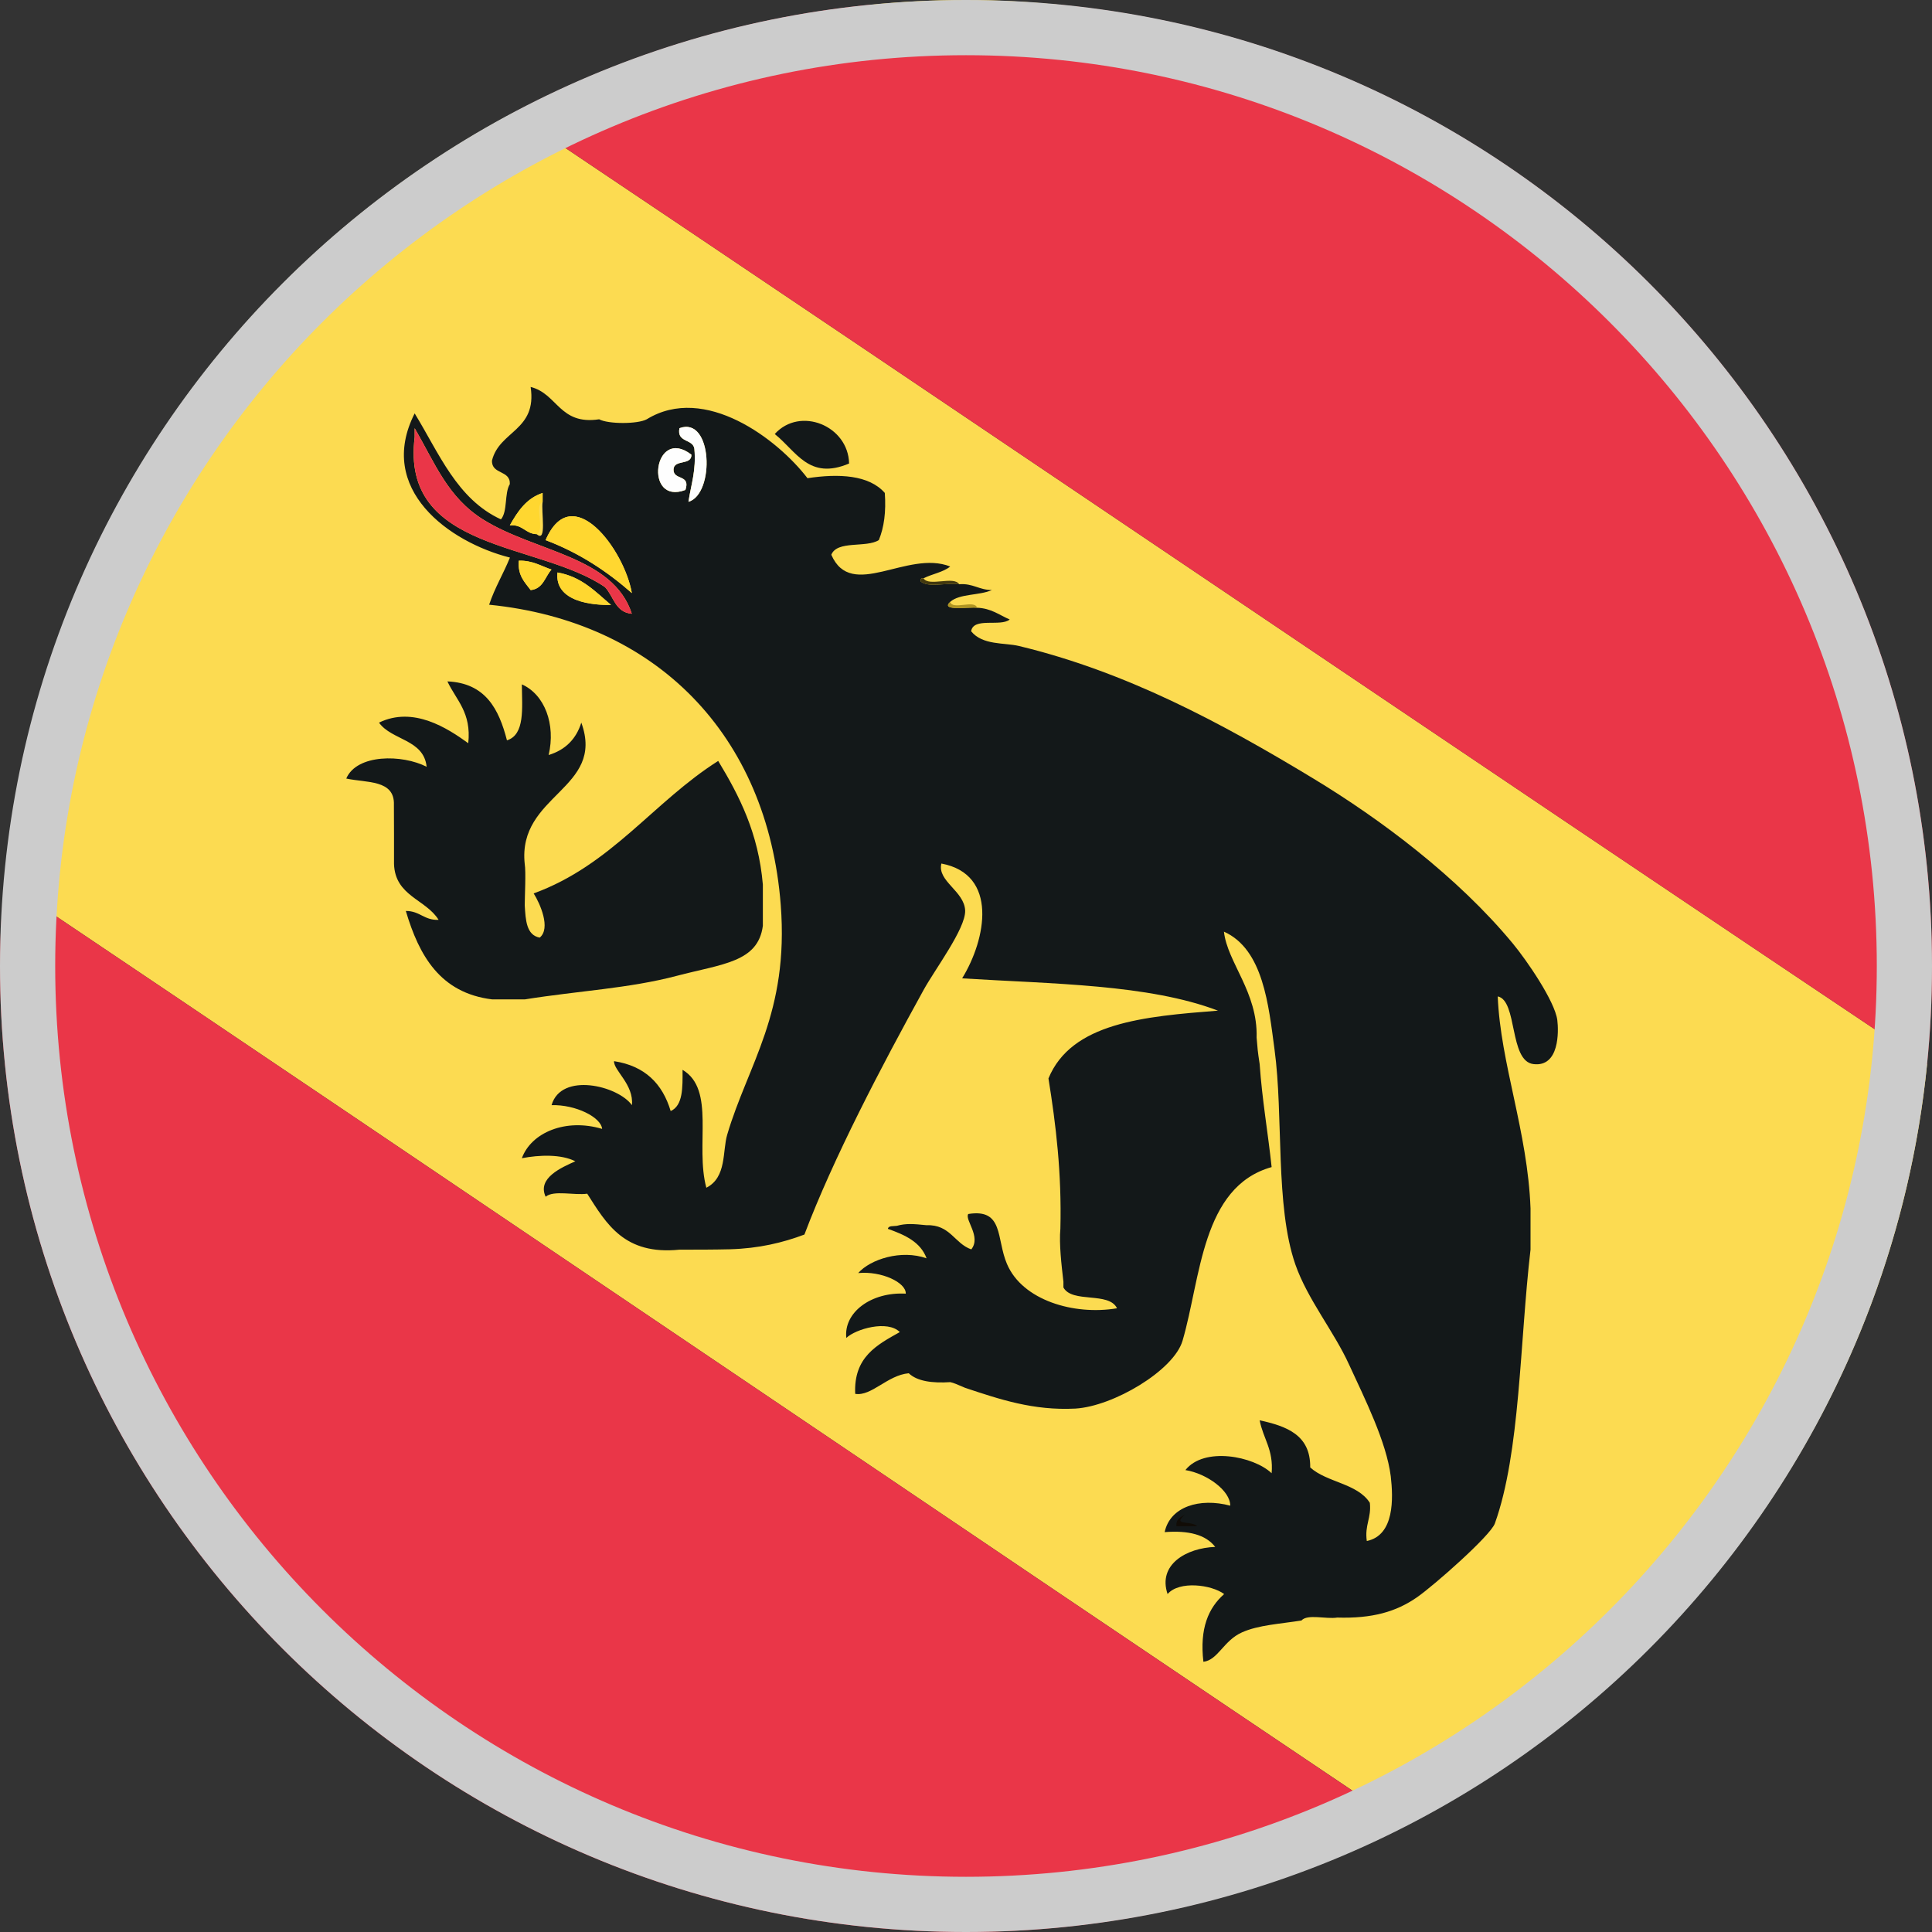 <?xml version="1.0" encoding="utf-8"?>
<!-- Generator: Adobe Illustrator 16.0.4, SVG Export Plug-In . SVG Version: 6.00 Build 0)  -->
<!DOCTYPE svg PUBLIC "-//W3C//DTD SVG 1.1//EN" "http://www.w3.org/Graphics/SVG/1.1/DTD/svg11.dtd">
<svg version="1.1" id="Layer_1" xmlns:x="http://ns.adobe.com/Extensibility/1.0/" xmlns:i="http://ns.adobe.com/AdobeIllustrator/10.0/" xmlns:graph="http://ns.adobe.com/Graphs/1.0/"
	 xmlns="http://www.w3.org/2000/svg" xmlns:xlink="http://www.w3.org/1999/xlink" x="0px" y="0px" width="35px" height="35px"
	 viewBox="0 0 35 35" enable-background="new 0 0 35 35" xml:space="preserve">
<rect x="0" y="0" width="35" height="35" fill="#333333" stroke="none"/>
<g id="Ebene_1">
	<g>
		<path fill="#FFD730" d="M17.5,0c-0.584,0-1.161,0.031-1.73,0.087c1.125-0.003,2.253-0.004,3.384-0.003
			C18.609,0.032,18.059,0,17.5,0z"/>
		<path fill="#FCDB51" d="M0.078,15.968c8.47,5.69,16.899,11.418,25.371,17.109c5.164-2.642,8.854-7.759,9.462-13.795
			C26.354,13.555,17.848,7.78,9.296,2.045C4.194,4.76,0.603,9.922,0.078,15.968z"/>
		<path fill="#EA3648" d="M19.154,0.083c-1.131-0.001-2.259,0-3.384,0.003C13.447,0.315,11.262,1,9.296,2.045
			c8.552,5.735,17.058,11.51,25.614,17.237C34.971,18.695,35,18.102,35,17.5C35,8.394,28.042,0.917,19.154,0.083z"/>
		<path fill="#EA3648" d="M0,17.5C0,27.165,7.834,35,17.5,35c2.865,0,5.562-0.704,7.947-1.923
			c-8.47-5.691-16.9-11.419-25.369-17.109C0.034,16.473,0,16.982,0,17.5z"/>
	</g>
</g>
<g id="Ebene_3">
	<path fill="#131819" d="M12.309,22.639c-0.999,0.101-1.323-0.468-1.671-1.014c-0.233,0.033-0.609-0.068-0.753,0.055
		c-0.158-0.338,0.289-0.531,0.538-0.642c-0.259-0.131-0.651-0.117-0.969-0.056c0.169-0.463,0.79-0.729,1.454-0.531
		c-0.019-0.212-0.482-0.443-0.916-0.43c0.173-0.603,1.202-0.354,1.456,0c0.037-0.375-0.333-0.629-0.324-0.797
		c0.561,0.086,0.878,0.41,1.026,0.904c0.224-0.1,0.217-0.426,0.215-0.747c0.602,0.357,0.224,1.368,0.431,2.136
		c0.372-0.188,0.29-0.666,0.378-0.961c0.377-1.277,1.121-2.203,0.97-4.162c-0.238-3.086-2.261-5.137-5.283-5.439
		c0.103-0.309,0.259-0.562,0.377-0.854c-1.1-0.278-2.426-1.235-1.726-2.612c0.441,0.719,0.766,1.553,1.563,1.92
		c0.124-0.145,0.06-0.473,0.161-0.639c0.012-0.259-0.333-0.169-0.323-0.427c0.134-0.543,0.82-0.54,0.7-1.333
		c0.489,0.122,0.52,0.695,1.241,0.586c0.164,0.089,0.699,0.089,0.862,0c1.052-0.647,2.373,0.362,2.912,1.067
		c0.567-0.086,1.116-0.06,1.401,0.267c0.025,0.344-0.014,0.625-0.108,0.854c-0.228,0.146-0.754,0-0.861,0.266
		c0.365,0.839,1.375-0.096,2.154,0.213c-0.127,0.104-0.33,0.135-0.482,0.213c-0.048-0.01-0.053,0.021-0.055,0.054
		c0.127,0.123,0.482,0.02,0.7,0.054c0.25-0.019,0.36,0.105,0.592,0.105c-0.22,0.102-0.584,0.062-0.755,0.214
		c-0.188,0.174,0.342,0.088,0.487,0.107c0.258,0.01,0.402,0.132,0.591,0.213c-0.166,0.137-0.658-0.048-0.699,0.213
		c0.207,0.256,0.599,0.204,0.863,0.266c1.938,0.466,3.649,1.38,5.335,2.401c1.223,0.74,2.618,1.785,3.613,2.987
		c0.26,0.314,0.762,1.048,0.808,1.388c0.026,0.207,0.039,0.858-0.433,0.799c-0.443-0.055-0.284-1.152-0.646-1.226
		c0.049,1.216,0.543,2.448,0.594,3.841c0,0.248,0,0.496,0,0.746c-0.197,1.688-0.185,3.676-0.646,4.961
		c-0.082,0.225-1.104,1.123-1.403,1.332c-0.384,0.27-0.822,0.392-1.453,0.373c-0.201,0.032-0.537-0.07-0.648,0.053
		c-0.383,0.061-0.782,0.082-1.077,0.215c-0.336,0.15-0.435,0.502-0.699,0.533c-0.071-0.604,0.091-0.977,0.376-1.227
		c-0.232-0.172-0.816-0.245-1.025,0c-0.182-0.537,0.345-0.836,0.863-0.854c-0.172-0.224-0.486-0.301-0.916-0.268
		c0.098-0.462,0.635-0.627,1.188-0.479c0.003-0.271-0.423-0.582-0.812-0.645c0.338-0.428,1.235-0.253,1.562,0.057
		c0.037-0.428-0.154-0.627-0.217-0.959c0.484,0.107,0.923,0.261,0.916,0.854c0.299,0.273,0.856,0.288,1.08,0.641
		c0.031,0.277-0.096,0.4-0.055,0.692c0.504-0.104,0.48-0.774,0.434-1.174c-0.08-0.625-0.465-1.392-0.756-2.024
		c-0.271-0.596-0.752-1.18-0.973-1.814c-0.369-1.066-0.212-2.684-0.377-3.896c-0.107-0.793-0.201-1.812-0.916-2.131
		c0.062,0.558,0.615,1.096,0.592,1.919c0.018,0.212,0.018,0.239,0.055,0.479c0.045,0.65,0.15,1.238,0.217,1.867
		c-1.271,0.357-1.282,2.017-1.614,3.146c-0.159,0.54-1.257,1.189-1.942,1.229c-0.762,0.039-1.371-0.168-1.994-0.375
		c-0.156-0.068-0.21-0.09-0.271-0.104c-0.326,0.021-0.599-0.015-0.753-0.161c-0.386,0.034-0.675,0.422-0.97,0.373
		c-0.031-0.668,0.396-0.888,0.808-1.119c-0.221-0.223-0.798-0.057-0.969,0.106c-0.051-0.46,0.448-0.837,1.077-0.802
		c0.008-0.203-0.443-0.414-0.862-0.373c0.22-0.25,0.779-0.43,1.239-0.267c-0.109-0.298-0.396-0.426-0.701-0.534
		c0.009-0.062,0.099-0.045,0.163-0.055c0.16-0.045,0.295-0.036,0.538-0.011c0.429-0.015,0.504,0.331,0.81,0.438
		c0.184-0.232-0.123-0.537-0.055-0.641c0.646-0.104,0.506,0.449,0.701,0.904c0.279,0.66,1.216,0.936,1.994,0.804
		c-0.146-0.306-0.812-0.086-0.971-0.377c0-0.034,0-0.069,0-0.104c-0.035-0.306-0.08-0.678-0.055-0.963
		c0.025-1.004-0.08-1.877-0.216-2.72c0.417-1.011,1.733-1.123,3.071-1.228c-1.26-0.479-2.994-0.483-4.635-0.585
		c0.436-0.708,0.66-1.885-0.376-2.08c-0.078,0.322,0.417,0.497,0.431,0.853c0.009,0.327-0.549,1.065-0.754,1.439
		c-0.762,1.381-1.639,3.054-2.158,4.429c-0.39,0.147-0.823,0.252-1.349,0.267C12.92,22.639,12.615,22.639,12.309,22.639z
		 M12.579,8.13c0.036,0.393-0.062,0.65-0.107,0.961c0.483-0.141,0.438-1.559-0.163-1.334C12.256,8.024,12.552,7.945,12.579,8.13z
		 M12.417,8.876c0.099-0.292-0.225-0.167-0.215-0.373c0.008-0.187,0.329-0.065,0.324-0.266C11.837,7.705,11.656,9.164,12.417,8.876z
		 M7.512,7.918c-0.259,2.085,2.252,1.896,3.449,2.719c0.157,0.167,0.186,0.458,0.485,0.481c-0.341-1.046-1.748-1.114-2.696-1.708
		C8.11,9.008,7.883,8.397,7.512,7.757c0,0.036,0,0.072,0,0.106C7.512,7.881,7.512,7.9,7.512,7.918z M9.884,9.785
		c0.61,0.23,1.116,0.567,1.562,0.959C11.31,9.955,10.361,8.677,9.884,9.785z M9.83,9.091c0-0.054,0-0.107,0-0.161
		C9.534,9.028,9.378,9.265,9.236,9.517c0.237-0.02,0.278,0.153,0.487,0.16C9.913,9.846,9.8,9.259,9.83,9.091z M9.398,10.157
		c-0.022,0.271,0.109,0.391,0.215,0.533c0.228-0.023,0.26-0.242,0.377-0.372C9.802,10.256,9.655,10.152,9.398,10.157z M10.1,10.371
		c-0.059,0.539,0.654,0.596,0.969,0.587C10.787,10.722,10.542,10.448,10.1,10.371z"/>
	<path fill="#FEFEFE" d="M12.309,7.757c0.601-0.225,0.646,1.193,0.163,1.334c0.046-0.311,0.144-0.568,0.107-0.961
		C12.552,7.945,12.256,8.024,12.309,7.757z"/>
	<path fill="#FEFEFE" d="M12.526,8.237c0.005,0.201-0.316,0.08-0.324,0.266c-0.009,0.206,0.314,0.082,0.215,0.373
		C11.656,9.164,11.837,7.705,12.526,8.237z"/>
	<path fill="#FFD730" d="M9.723,9.677c-0.208-0.007-0.25-0.18-0.487-0.16C9.378,9.265,9.534,9.028,9.83,8.931
		c0,0.054,0,0.107,0,0.161C9.672,9.165,9.88,9.602,9.723,9.677z"/>
	<path fill="#FFD730" d="M9.991,10.318c-0.118,0.13-0.15,0.349-0.377,0.372c-0.106-0.142-0.238-0.262-0.215-0.533
		C9.655,10.152,9.802,10.256,9.991,10.318z"/>
	<path fill="#FFD730" d="M11.068,10.958c-0.314,0.008-1.027-0.049-0.969-0.587C10.542,10.448,10.787,10.722,11.068,10.958z"/>
	<path fill="#E8423F" d="M9.021,13.517c-0.069,0.075-0.233,0.053-0.376,0.054c0.039-0.447-0.119-0.701-0.215-1.014
		C8.791,12.715,8.951,13.072,9.021,13.517z"/>
	<path fill="#E8423F" d="M9.776,13.517c-0.017,0.253-0.244-0.032-0.432,0.054c0.116-0.258,0.329-0.42,0.269-0.854
		C9.776,12.844,9.915,13.272,9.776,13.517z"/>
	<path fill="#E8423F" d="M10.261,14.051c-0.157-0.024-0.247-0.112-0.27-0.267c0.238,0.004,0.338-0.128,0.431-0.267
		C10.583,13.697,10.267,13.859,10.261,14.051z"/>
	<path fill="#110C06" d="M21.689,27.648c-0.127,0-0.252,0-0.377,0c-0.012-0.133,0.082-0.166,0.16-0.213
		C21.221,27.648,21.568,27.538,21.689,27.648z"/>
	<path fill="#131819" d="M15.382,8.397c-0.729,0.309-0.956-0.224-1.347-0.534C14.493,7.356,15.368,7.712,15.382,8.397z"/>
	<path fill="#FFD730" d="M11.447,10.744C11,10.352,10.494,10.015,9.884,9.785C10.361,8.677,11.31,9.955,11.447,10.744z"/>
	<path fill="#42380E" d="M16.731,10.477c0.092,0.157,0.554-0.05,0.645,0.108c-0.218-0.034-0.573,0.068-0.7-0.054
		C16.679,10.498,16.684,10.467,16.731,10.477z"/>
	<path fill="#AF9422" d="M17.214,10.904c0.041,0.155,0.444-0.048,0.487,0.107C17.556,10.992,17.025,11.078,17.214,10.904z"/>
	<path fill="#131819" d="M7.136,14.583c0.018-0.463-0.496-0.399-0.863-0.479c0.191-0.447,1.014-0.44,1.456-0.213
		c-0.052-0.5-0.633-0.477-0.863-0.8c0.623-0.302,1.241,0.101,1.617,0.373c0.06-0.557-0.218-0.78-0.378-1.12
		c0.689,0.03,0.933,0.499,1.079,1.068c0.329-0.103,0.274-0.583,0.27-1.014c0.411,0.182,0.617,0.72,0.485,1.28
		c0.302-0.092,0.499-0.289,0.592-0.587c0.44,1.209-1.16,1.299-1.025,2.561c0.024,0.14,0,0.601,0,0.746
		c0.016,0.27,0.029,0.542,0.271,0.588c0.207-0.168,0.005-0.621-0.109-0.801c1.407-0.512,2.17-1.658,3.343-2.4
		c0.384,0.635,0.729,1.306,0.809,2.241c0,0.248,0,0.497,0,0.745c-0.086,0.663-0.736,0.69-1.562,0.908
		c-0.864,0.228-1.783,0.271-2.75,0.426c-0.196,0-0.395,0-0.592,0c-0.942-0.116-1.323-0.791-1.564-1.602
		c0.255-0.002,0.33,0.172,0.594,0.161c-0.233-0.375-0.789-0.429-0.808-1.013c0-0.178,0-0.356,0-0.534
		C7.136,14.939,7.136,14.762,7.136,14.583z"/>
	<path fill="#544711" d="M13.819,16.77c0-0.249,0-0.497,0-0.745"/>
	<path fill="#42380E" d="M12.309,22.639c0.307,0,0.612,0,0.917,0"/>
	<path fill="#EA3648" d="M7.512,7.864c0-0.035,0-0.07,0-0.106c0.371,0.64,0.598,1.25,1.239,1.653
		c0.948,0.593,2.354,0.662,2.696,1.708c-0.3-0.024-0.329-0.314-0.485-0.481c-1.197-0.823-3.708-0.634-3.449-2.719
		C7.512,7.9,7.512,7.881,7.512,7.864z"/>
</g>
<path id="border" fill="#CCCCCC" d="M17.5,1C26.6,1,34,8.402,34,17.5C34,26.598,26.6,34,17.5,34C8.402,34,1,26.598,1,17.5
	C1,8.402,8.402,1,17.5,1 M17.5,0C7.835,0,0,7.835,0,17.5C0,27.164,7.835,35,17.5,35S35,27.164,35,17.5C35,7.835,27.165,0,17.5,0
	L17.5,0z"/>
</svg>
